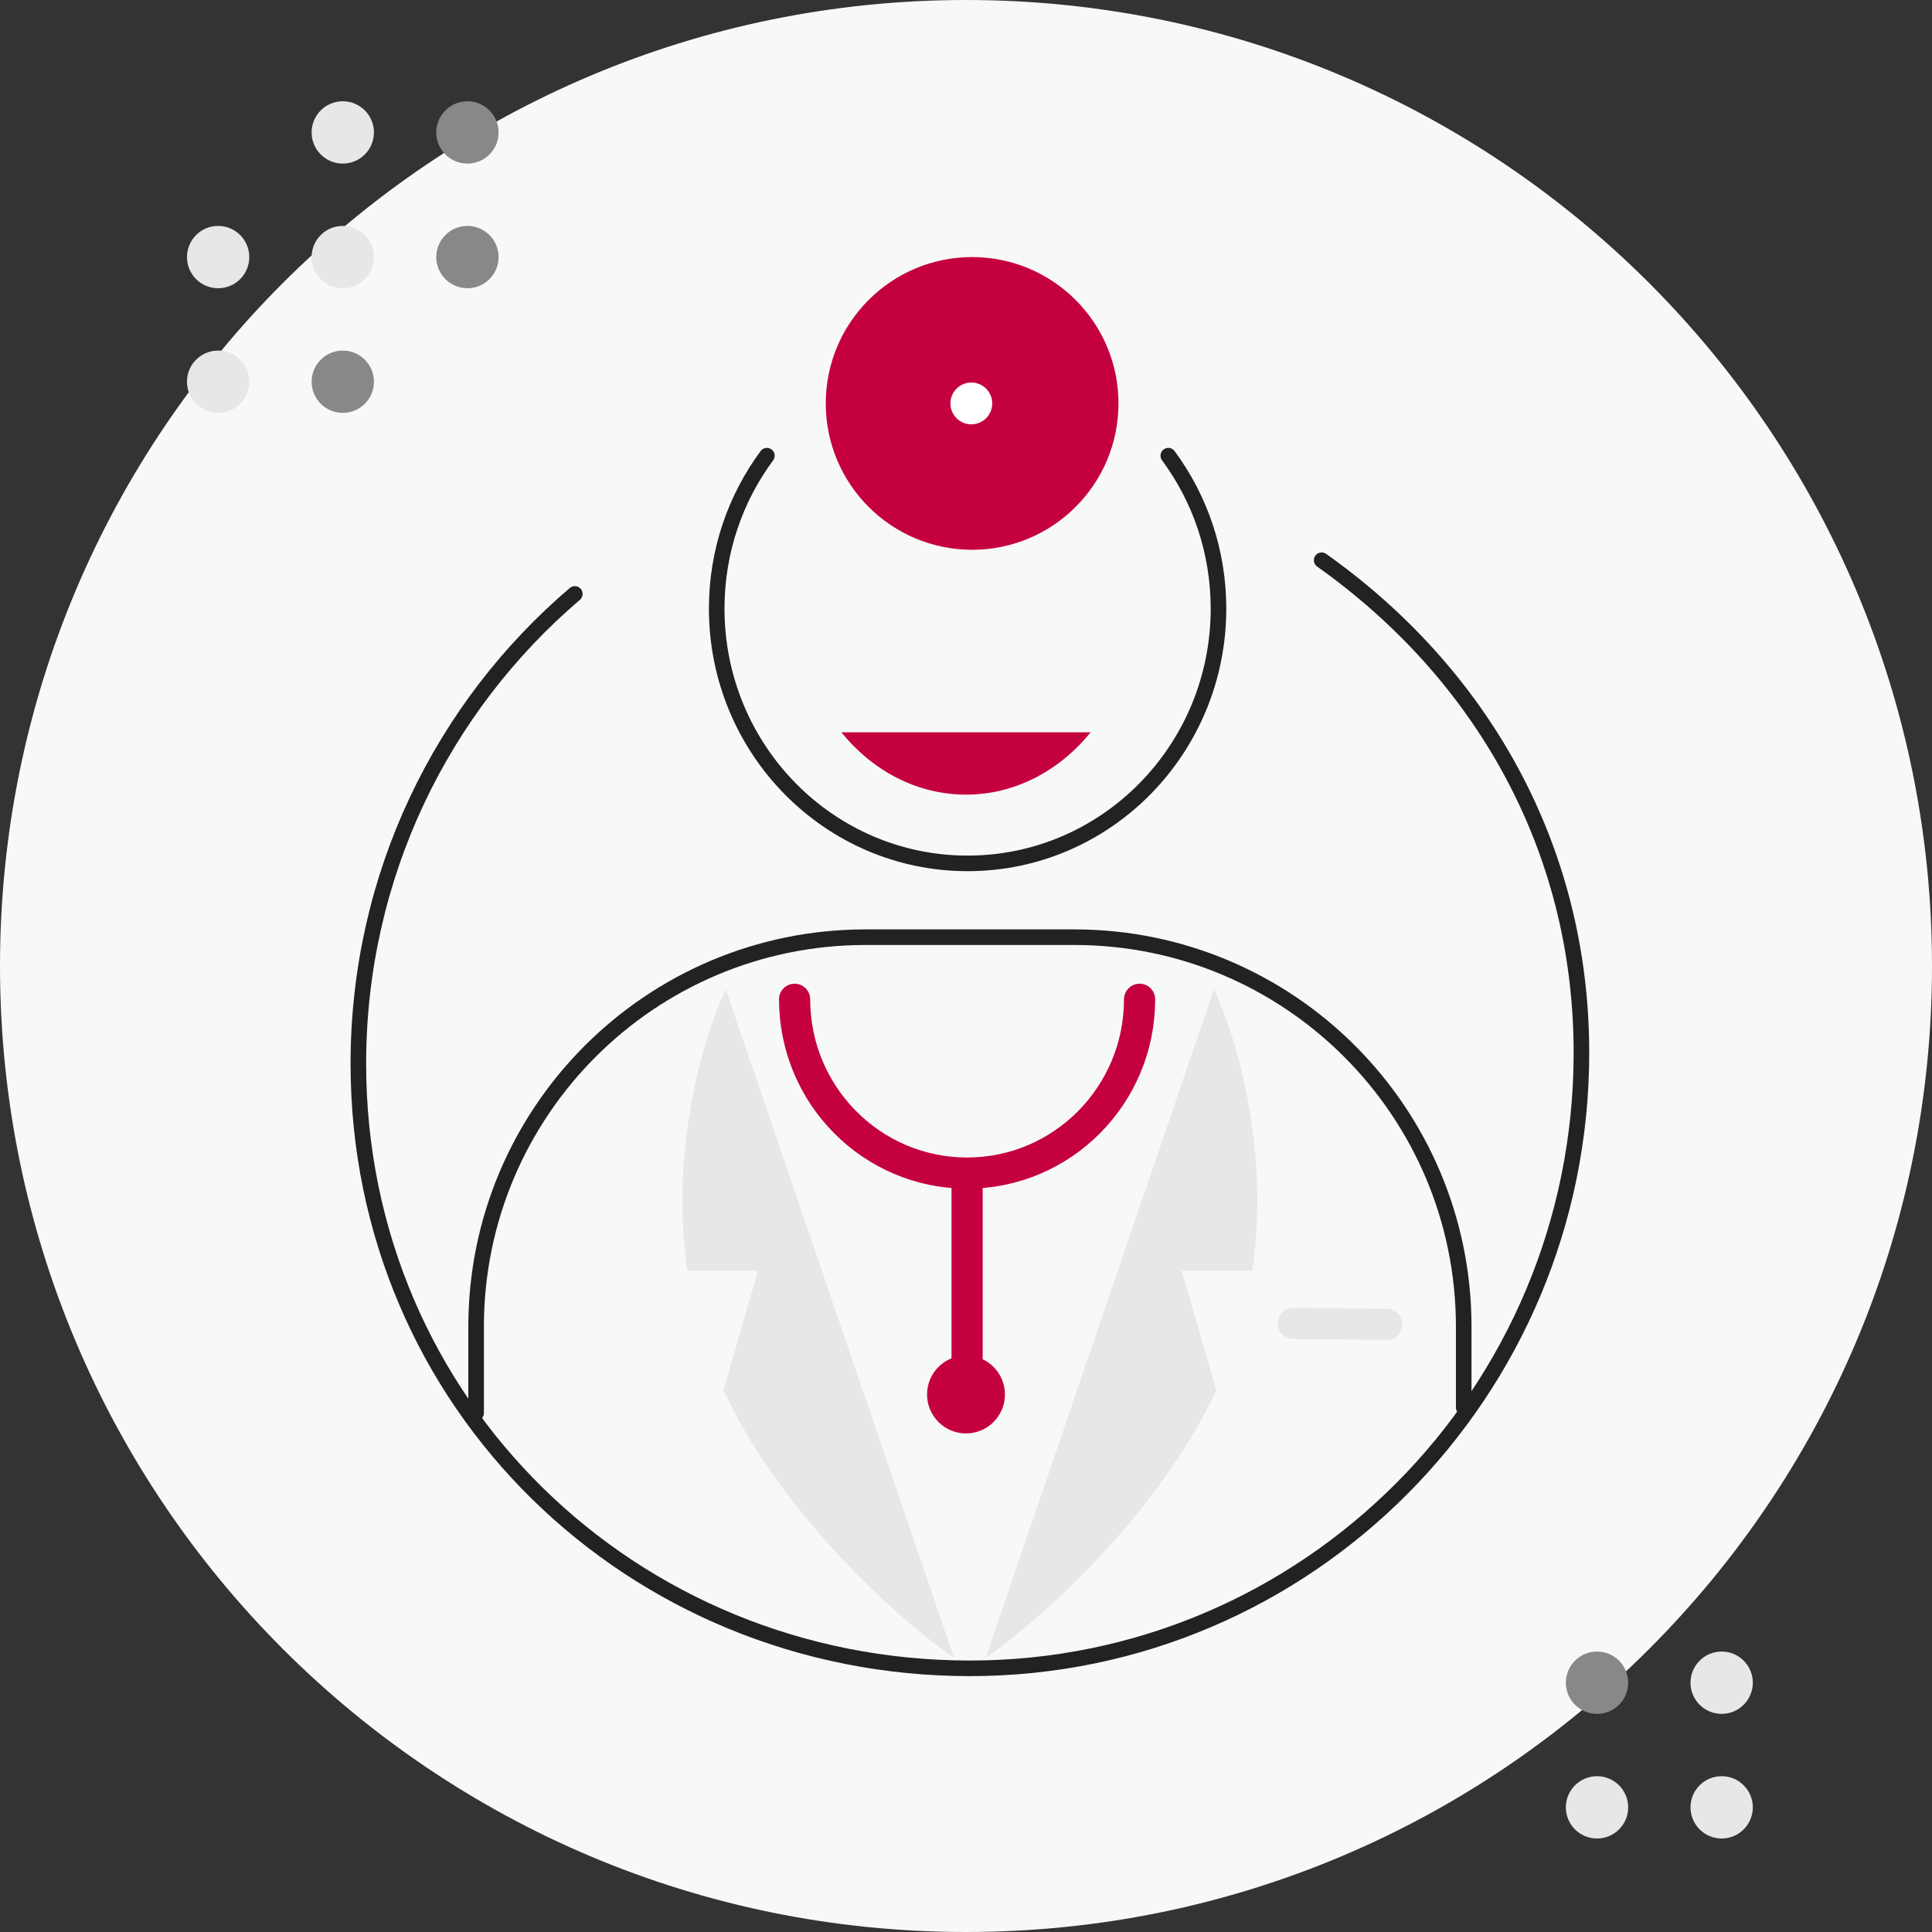 <svg width="248" height="248" viewBox="0 0 248 248" fill="none" xmlns="http://www.w3.org/2000/svg">
<rect x="0" y="0" width="248" height="248" fill="#333333" stroke="none"/>
<g clip-path="url(#clip0_3383_32990)">
<path d="M124 248C192.483 248 248 192.483 248 124C248 55.517 192.483 0 124 0C55.517 0 0 55.517 0 124C0 192.483 55.517 248 124 248Z" fill="#F7F8F8"/>
<path d="M149.969 58.495C154.014 63.962 156.41 70.758 156.41 78.122C156.41 96.185 141.992 110.828 124.205 110.828C106.419 110.828 92 96.185 92 78.122C92 70.758 94.397 63.962 98.441 58.495" stroke="#222222" stroke-width="2" stroke-linecap="round"/>
<circle cx="124.786" cy="51.786" r="18.786" fill="#C5003E"/>
<circle cx="124.684" cy="51.786" r="2.684" fill="white"/>
<path d="M108 94C111.989 98.921 117.681 102 124 102C130.319 102 136.011 98.921 140 94H108Z" fill="#C5003E"/>
<path d="M187.889 180.668V170.301C187.889 142.687 165.503 120.301 137.889 120.301H111.117C83.503 120.301 61.117 142.687 61.117 170.301V181.365" stroke="#222222" stroke-width="2" stroke-linecap="round"/>
<path d="M178 170L166.001 169.877" stroke="#E6E7E9" stroke-width="4" stroke-linecap="round"/>
<path d="M146.282 128.273C146.282 140.594 136.369 150.582 124.141 150.582M124.141 150.582C111.913 150.582 102 140.594 102 128.273M124.141 150.582V175" stroke="#C5003E" stroke-width="4" stroke-linecap="round"/>
<path d="M93.167 127L122.483 212.846C115.281 207.797 100.421 194.535 92.858 178.476L97.305 163.109H88.232C85.975 147.635 90.246 133.14 93.167 127Z" fill="#E6E7E9"/>
<path d="M155.825 127L126.509 212.846C133.711 207.797 148.572 194.535 156.134 178.476L151.688 163.109H160.76C163.018 147.635 158.746 133.14 155.825 127Z" fill="#E6E7E9"/>
<path d="M169.655 71.914C189.824 86.213 203 108.433 203 135.149C203 178.782 167.854 214.153 124.5 214.153C81.146 214.153 46 180.18 46 136.547C46 112.371 56.79 90.731 73.788 76.24" stroke="#222222" stroke-width="2" stroke-linecap="round"/>
<path d="M60 21C62.209 21 64 19.209 64 17C64 14.791 62.209 13 60 13C57.791 13 56 14.791 56 17C56 19.209 57.791 21 60 21Z" fill="#888888"/>
<path d="M60 37C62.209 37 64 35.209 64 33C64 30.791 62.209 29 60 29C57.791 29 56 30.791 56 33C56 35.209 57.791 37 60 37Z" fill="#888888"/>
<path d="M44 53C46.209 53 48 51.209 48 49C48 46.791 46.209 45 44 45C41.791 45 40 46.791 40 49C40 51.209 41.791 53 44 53Z" fill="#888888"/>
<path d="M44 21C46.209 21 48 19.209 48 17C48 14.791 46.209 13 44 13C41.791 13 40 14.791 40 17C40 19.209 41.791 21 44 21Z" fill="#E6E7E9"/>
<path d="M44 37C46.209 37 48 35.209 48 33C48 30.791 46.209 29 44 29C41.791 29 40 30.791 40 33C40 35.209 41.791 37 44 37Z" fill="#E6E7E9"/>
<path d="M28 37C30.209 37 32 35.209 32 33C32 30.791 30.209 29 28 29C25.791 29 24 30.791 24 33C24 35.209 25.791 37 28 37Z" fill="#E6E7E9"/>
<path d="M28 53C30.209 53 32 51.209 32 49C32 46.791 30.209 45 28 45C25.791 45 24 46.791 24 49C24 51.209 25.791 53 28 53Z" fill="#E6E7E9"/>
<path d="M209 216C209 213.791 207.209 212 205 212C202.791 212 201 213.791 201 216C201 218.209 202.791 220 205 220C207.209 220 209 218.209 209 216Z" fill="#888888"/>
<path d="M225 216C225 213.791 223.209 212 221 212C218.791 212 217 213.791 217 216C217 218.209 218.791 220 221 220C223.209 220 225 218.209 225 216Z" fill="#E6E7E9"/>
<path d="M209 232C209 229.791 207.209 228 205 228C202.791 228 201 229.791 201 232C201 234.209 202.791 236 205 236C207.209 236 209 234.209 209 232Z" fill="#E6E7E9"/>
<path d="M225 232C225 229.791 223.209 228 221 228C218.791 228 217 229.791 217 232C217 234.209 218.791 236 221 236C223.209 236 225 234.209 225 232Z" fill="#E6E7E9"/>
<circle cx="124" cy="179" r="5" fill="#C5003E"/>
</g>
<defs>
<clipPath id="clip0_3383_32990">
<rect width="248" height="248" fill="white"/>
</clipPath>
</defs>
</svg>

